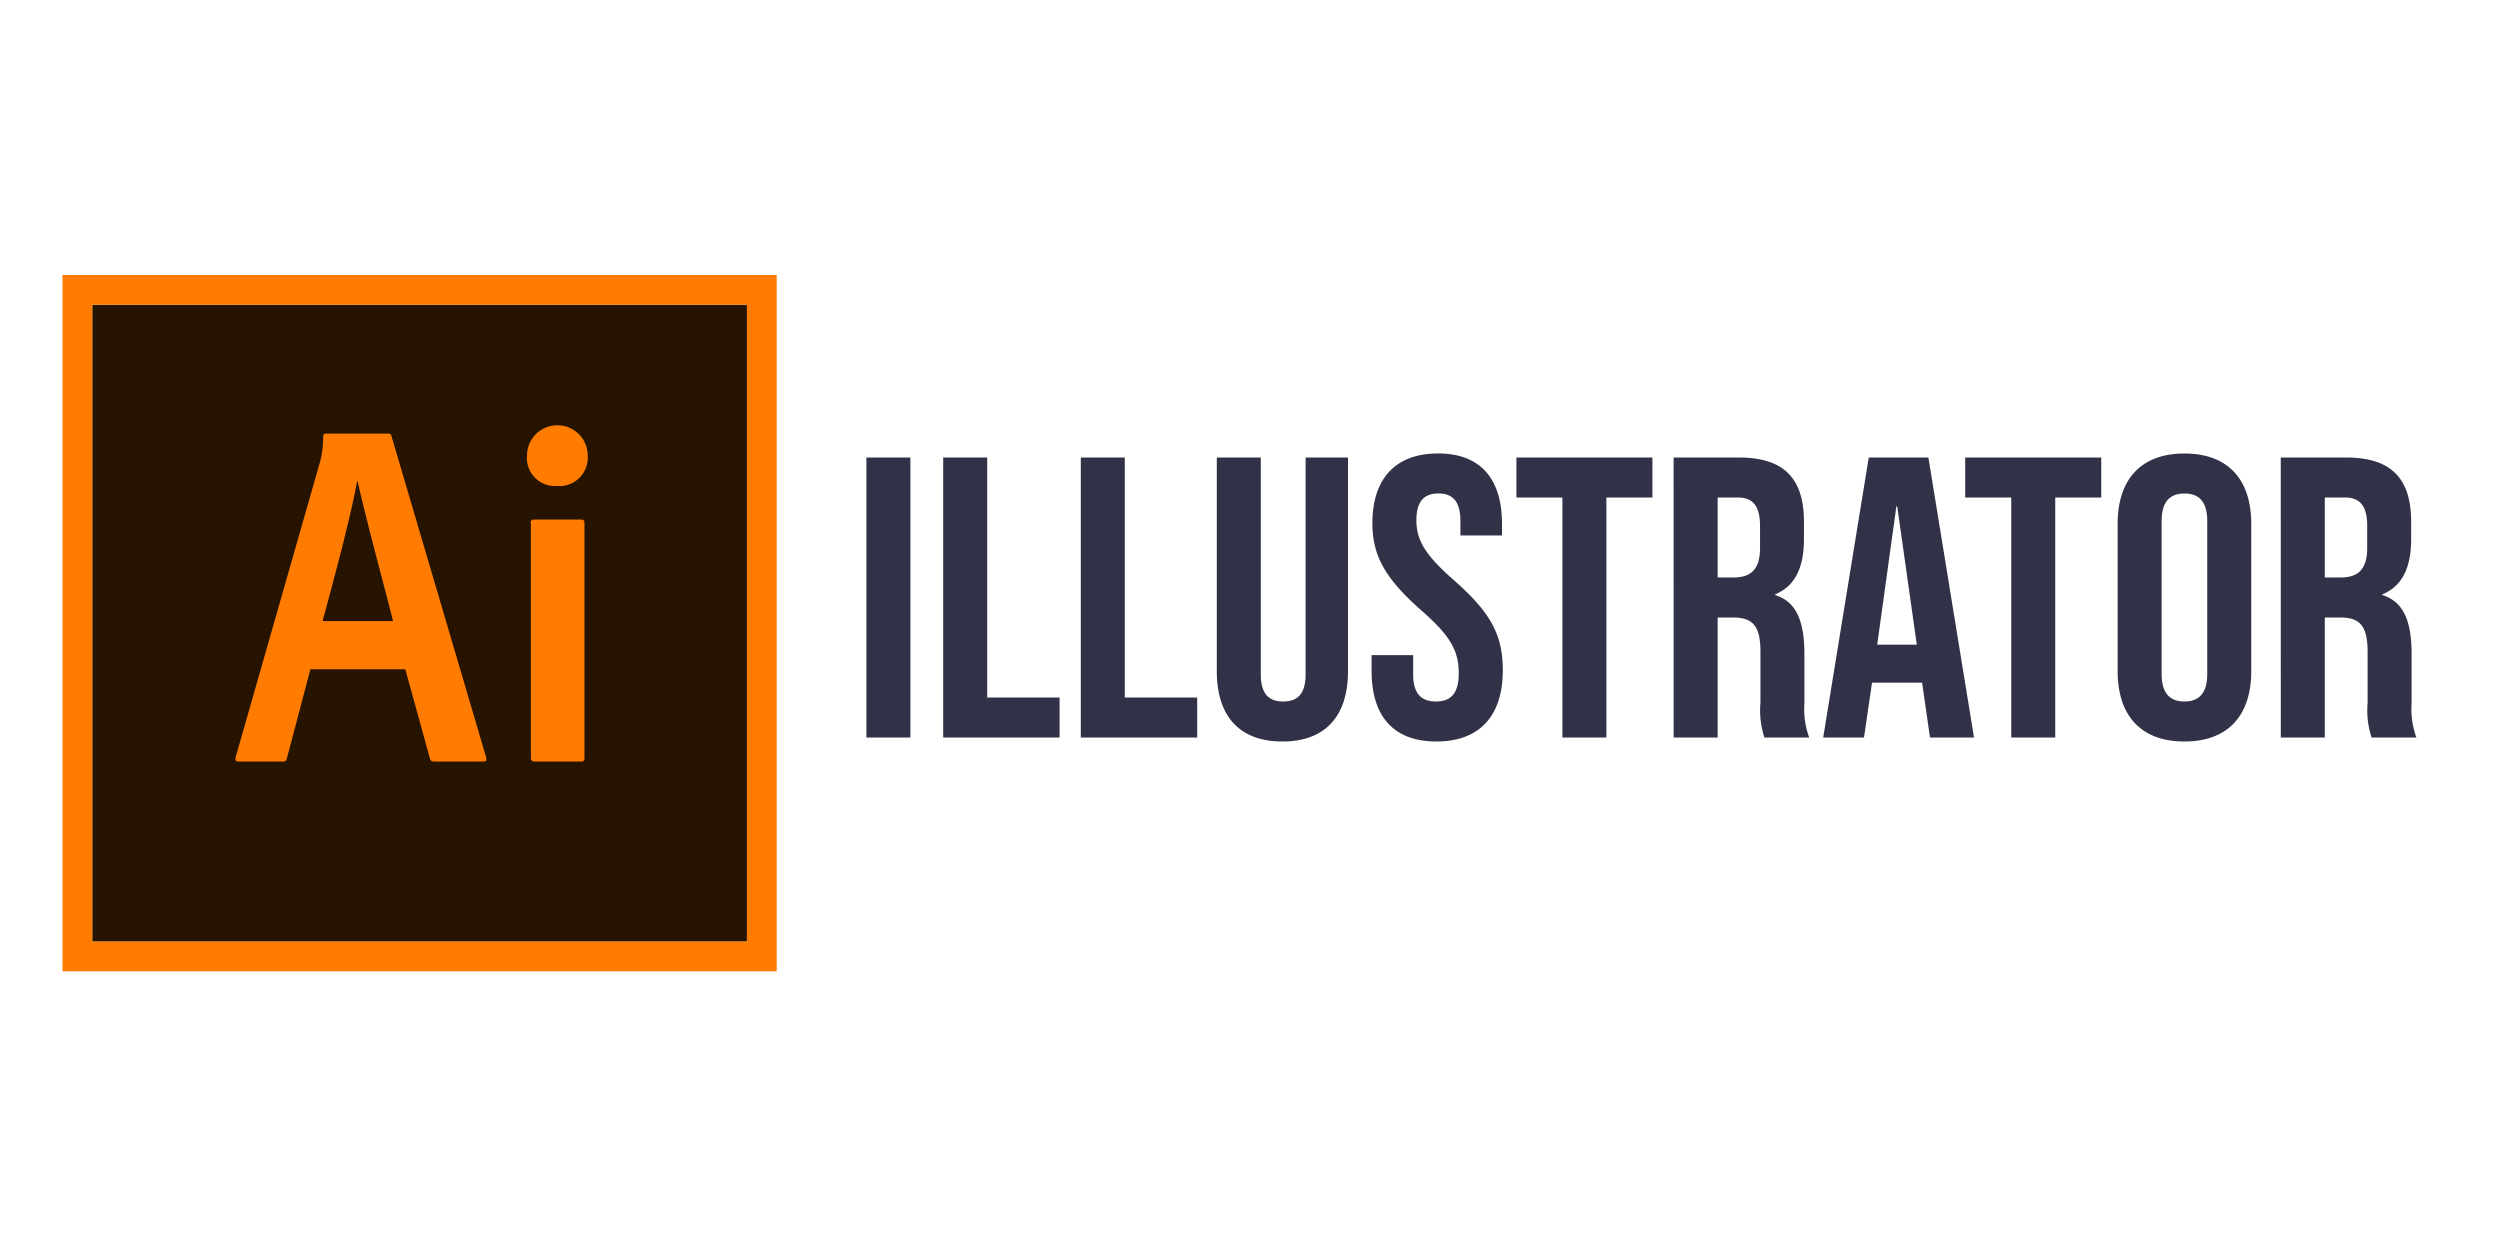 <svg xmlns="http://www.w3.org/2000/svg" xmlns:xlink="http://www.w3.org/1999/xlink" width="200" height="100" viewBox="0 0 200 100">
  <defs>
    <clipPath id="clip-Illustrator">
      <rect width="200" height="100"/>
    </clipPath>
  </defs>
  <g id="Illustrator" clip-path="url(#clip-Illustrator)">
    <path id="Path_171699" data-name="Path 171699" d="M1.312,0h3.52V-22.4H1.312ZM7.456,0h9.312V-3.2H10.976V-22.4H7.456ZM18.464,0h9.312V-3.2H21.984V-22.4h-3.52ZM34.592.32c3.456,0,5.248-2.048,5.248-5.632V-22.4H36.448V-5.056c0,1.6-.672,2.176-1.792,2.176s-1.792-.576-1.792-2.176V-22.4h-3.52V-5.312C29.344-1.728,31.136.32,34.592.32Zm12.32,0c3.456,0,5.312-2.048,5.312-5.7,0-2.784-.928-4.576-3.872-7.168-2.3-2.016-3.04-3.2-3.04-4.832,0-1.536.64-2.144,1.76-2.144s1.76.608,1.76,2.208v1.152H52.16v-.928c0-3.584-1.7-5.632-5.12-5.632s-5.248,2.048-5.248,5.568c0,2.56.96,4.384,3.9,6.976C48-8.16,48.7-6.976,48.7-5.12c0,1.664-.7,2.24-1.824,2.24s-1.824-.576-1.824-2.176V-6.592H41.728v1.28C41.728-1.728,43.456.32,46.912.32ZM56.992,0h3.52V-19.2h3.68v-3.2H53.312v3.2h3.68Zm8.9,0h3.52V-9.6h1.216c1.6,0,2.208.672,2.208,2.752v4.1A6.889,6.889,0,0,0,73.152,0h3.584a6.6,6.6,0,0,1-.384-2.72V-6.656c0-2.528-.576-4.192-2.336-4.736v-.064c1.568-.64,2.3-2.112,2.3-4.416v-1.376c0-3.456-1.568-5.152-5.216-5.152H65.888Zm3.52-12.8v-6.4h1.6c1.248,0,1.792.7,1.792,2.3v1.728c0,1.792-.8,2.368-2.112,2.368ZM77.856,0H81.12l.64-4.384h4v-.064L86.4,0h3.52L86.272-22.4H81.5Zm4.32-7.424L83.712-18.5h.064L85.344-7.424ZM92.9,0h3.52V-19.2h3.68v-3.2H89.216v3.2H92.9Zm13.856.32c3.456,0,5.344-2.048,5.344-5.632V-17.088c0-3.584-1.888-5.632-5.344-5.632s-5.344,2.048-5.344,5.632V-5.312C101.408-1.728,103.3.32,106.752.32Zm0-3.2c-1.12,0-1.824-.608-1.824-2.208V-17.312c0-1.6.7-2.208,1.824-2.208s1.824.608,1.824,2.208V-5.088C108.576-3.488,107.872-2.88,106.752-2.88ZM114.464,0h3.52V-9.6H119.2c1.6,0,2.208.672,2.208,2.752v4.1A6.889,6.889,0,0,0,121.728,0h3.584a6.6,6.6,0,0,1-.384-2.72V-6.656c0-2.528-.576-4.192-2.336-4.736v-.064c1.568-.64,2.3-2.112,2.3-4.416v-1.376c0-3.456-1.568-5.152-5.216-5.152h-5.216Zm3.52-12.8v-6.4h1.6c1.248,0,1.792.7,1.792,2.3v1.728c0,1.792-.8,2.368-2.112,2.368Z" transform="translate(68 59)" fill="#313247"/>
    <g id="g3256" transform="translate(5 22)">
      <path id="path3250" d="M10,10H62.374V60.946H10Z" transform="translate(-7.619 -7.619)" fill="#261300"/>
      <path id="path3252" d="M0,0V55.707H57.135V0ZM2.381,2.381H54.755V53.326H2.381Z" fill="#ff7c00"/>
      <path id="path3254" d="M64.122,70.021l-1.881,7.142c-.048.19-.119.238-.357.238h-3.5c-.238,0-.286-.071-.238-.357l6.761-23.664a7.711,7.711,0,0,0,.238-1.976c0-.167.071-.238.19-.238h5c.167,0,.238.048.286.238l7.57,25.687c.048.19,0,.309-.19.309H74.05c-.19,0-.309-.048-.357-.214l-1.976-7.166Zm6.618-3.857c-.667-2.643-2.238-8.4-2.833-11.189H67.86c-.5,2.785-1.762,7.5-2.762,11.189ZM81.453,52.928a2.428,2.428,0,0,1,4.857,0,2.275,2.275,0,0,1-2.476,2.428A2.238,2.238,0,0,1,81.453,52.928Zm.286,5.4c0-.19.071-.286.286-.286h3.738c.19,0,.286.071.286.286V77.116c0,.19-.048.286-.286.286h-3.69c-.238,0-.309-.119-.309-.309V58.332Z" transform="translate(-44.292 -38.478)" fill="#ff7c00"/>
    </g>
  </g>
</svg>
